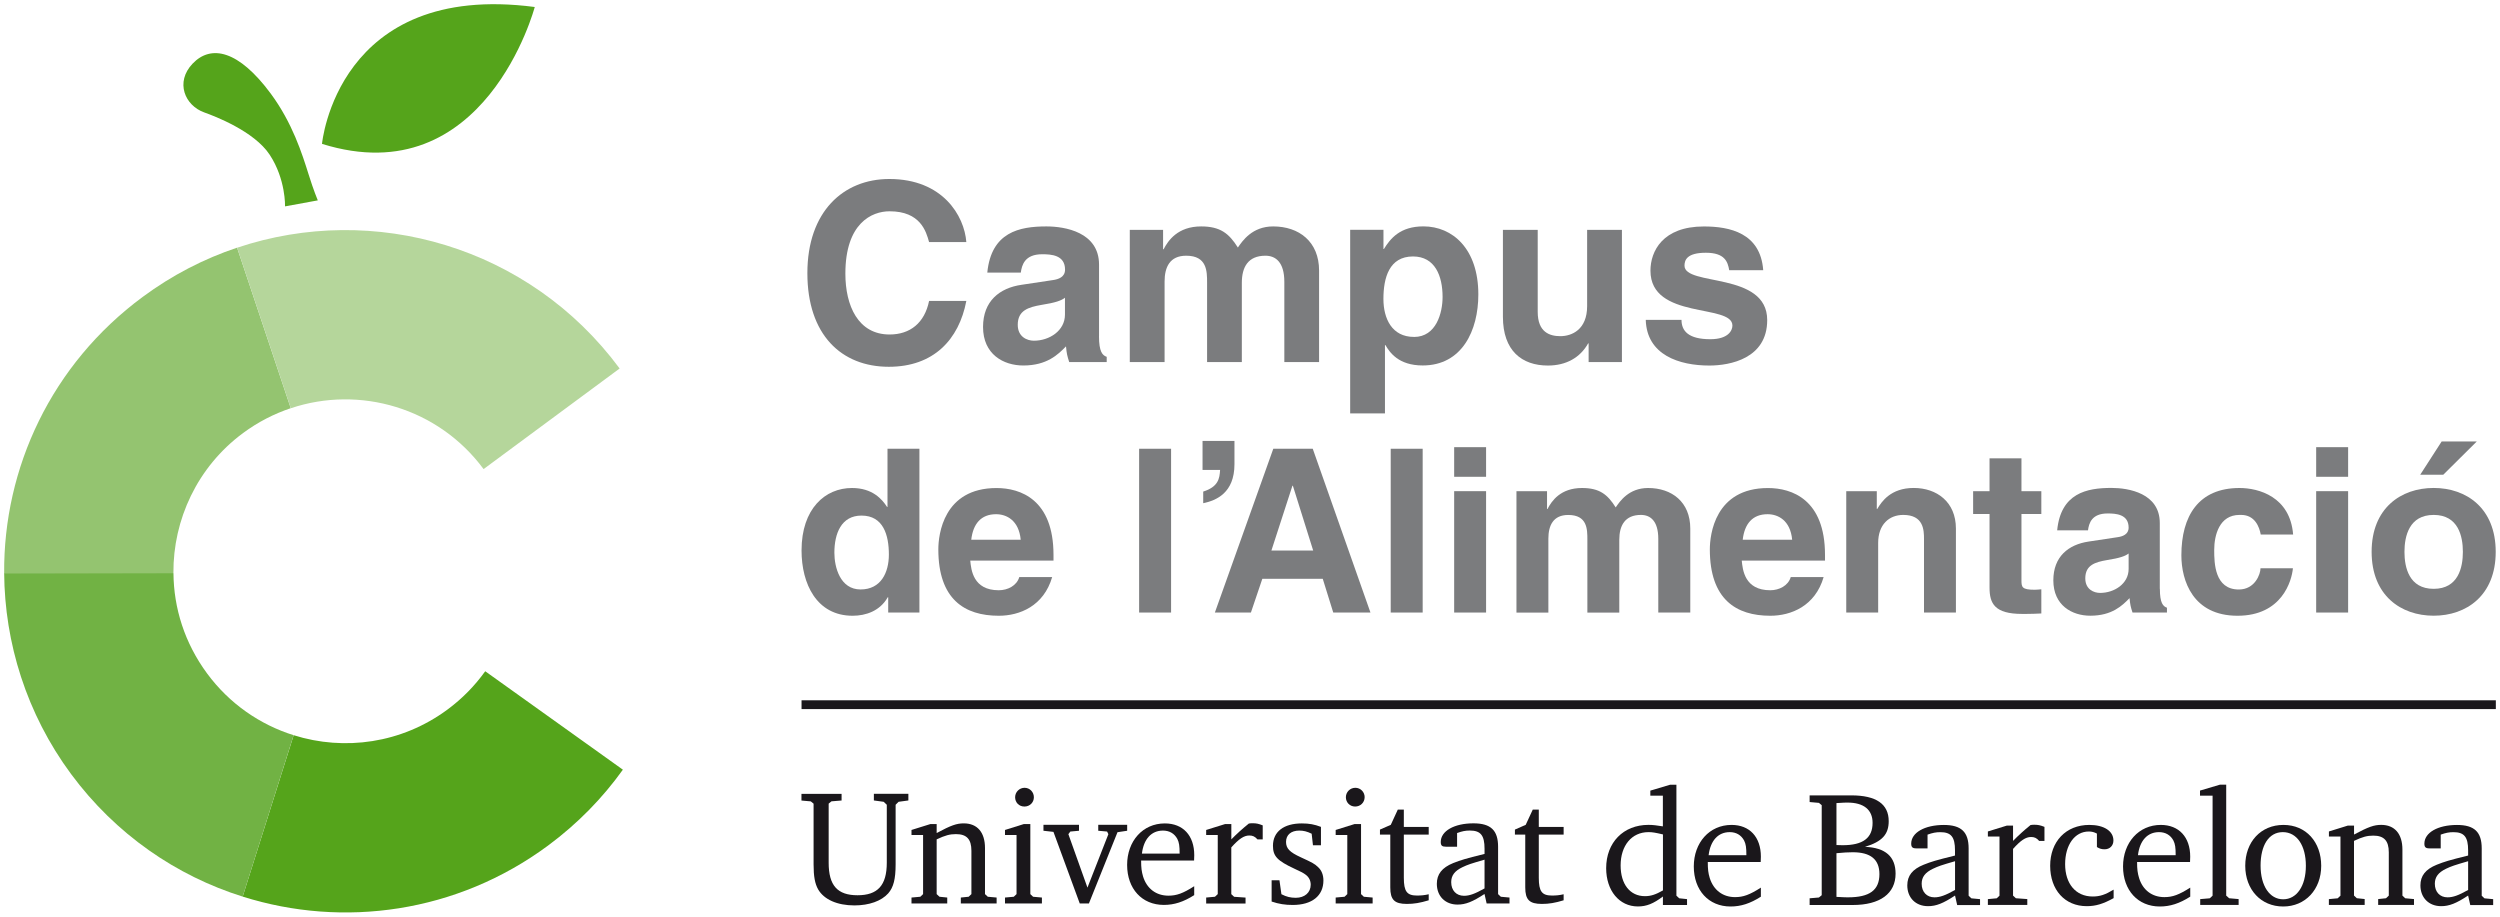 <?xml version="1.0" encoding="UTF-8"?>
<svg id="Capa_1" data-name="Capa 1" xmlns="http://www.w3.org/2000/svg" viewBox="0 0 600 220">
  <defs>
    <style>
      .cls-1 {
        fill: #1a171b;
      }

      .cls-2 {
        fill: #94c470;
      }

      .cls-3 {
        fill: #71b244;
      }

      .cls-4 {
        fill: #b5d69b;
      }

      .cls-5 {
        fill: #55a41b;
      }

      .cls-6 {
        fill: #7b7c7e;
      }
    </style>
  </defs>
  <g>
    <path class="cls-5" d="M149.5,184.71c-4.86,6.8-10.87,12.97-17.96,18.22-21.91,16.2-49.19,19.86-73.29,12.26v-.04s12.23-38.7,12.23-38.7c12.16,3.83,25.91,1.99,36.93-6.17,3.57-2.64,6.58-5.74,9.04-9.18l33.02,23.61h.02Z"/>
    <path class="cls-3" d="M58.26,215.15v.04c-15.94-5-30.49-14.94-41.21-29.43-10.71-14.49-15.94-31.54-16.05-48.23h40.63c.06,8.44,2.69,16.8,8.07,24.1,5.39,7.3,12.72,12.29,20.77,14.82l-12.22,38.7Z"/>
    <path class="cls-2" d="M41.63,137.52l-40.59.08h-.04c-.19-25.27,11.32-50.14,33.23-66.33,7.09-5.25,14.74-9.18,22.68-11.83v.03l12.87,38.5c-4,1.34-7.86,3.31-11.43,5.95-11.03,8.15-16.82,20.86-16.73,33.6Z"/>
    <path class="cls-4" d="M148.71,88.44l-32.65,24.14c-10.9-14.74-29.77-20.14-46.27-14.6l-12.87-38.5v-.03c32.73-10.99,70.14-.29,91.8,29Z"/>
    <path class="cls-5" d="M128.34,1.68c-47.48-6.22-51.06,32.85-51.06,32.85C116.43,46.75,128.34,1.68,128.34,1.68Z"/>
    <path class="cls-5" d="M68.41,49.53l7.86-1.44s-1.01-2.39-2.2-6.22c-1.57-4.99-3.89-12.36-9.08-19.39-7.71-10.42-14.33-11.86-18.76-7.21-4.25,4.46-1.86,10.06,2.81,11.72,2.44.87,11.96,4.49,15.68,10.14,3.9,5.92,3.69,12.41,3.69,12.41Z"/>
  </g>
  <rect class="cls-1" x="192.37" y="168.07" width="406.63" height="2.11"/>
  <g>
    <path class="cls-1" d="M201.98,190.52v1.6l-2.43.2-.67.55v14.19c0,5.46,2.11,7.8,6.93,7.8s7.02-2.35,7.02-7.8v-13.92l-.75-.71-2.35-.32v-1.6h8.28v1.6l-2.35.32-.71.71v14.28c0,3.56-.51,5.53-1.77,6.98-1.64,1.84-4.58,2.9-8.12,2.9-4.11,0-7.29-1.41-8.7-3.84-.78-1.37-1.1-3.13-1.1-6.03v-14.55l-.67-.55-2.24-.2v-1.6h9.61Z"/>
    <path class="cls-1" d="M218.76,215.41l2.12-.19.66-.63v-14.19h-2.78v-1.21l4.55-1.42h1.49v2.16c3.45-1.85,4.78-2.32,6.51-2.32,3.25,0,5.09,2.16,5.09,5.92v11.06l.67.63,2.12.19v1.42h-8.59v-1.42l1.88-.19.66-.63v-10.4c0-2.78-1.13-4-3.71-4-1.45,0-2.55.28-4.63,1.26v13.14l.68.63,1.86.19v1.42h-8.58v-1.42Z"/>
    <path class="cls-1" d="M247.28,197.77v16.82l.66.63,2.12.19v1.42h-8.86v-1.42l2.11-.19.66-.63v-14.19h-2.77v-1.21l4.54-1.42h1.54ZM248.13,191.34c0,1.25-.97,2.23-2.27,2.23s-2.23-.98-2.23-2.23,1.02-2.27,2.27-2.27,2.23,1.02,2.23,2.27Z"/>
    <path class="cls-1" d="M258.96,197.96v1.42l-2.08.19-.47.63,4.58,12.83,5.02-12.83-.31-.63-2.12-.19v-1.42h6.94v1.42l-2.32.35-6.86,17.1h-2.2l-6.31-17.18-2.4-.27v-1.42h8.51Z"/>
    <path class="cls-1" d="M286.61,214.83c-2.58,1.64-4.82,2.35-7.29,2.35-5.25,0-8.81-3.88-8.81-9.6s3.75-9.96,9.05-9.96c4.36,0,7.06,2.9,7.06,7.61,0,.28,0,.7-.04,1.3h-12.71c0,1.8.12,2.62.47,3.84.9,2.9,3.13,4.59,6.08,4.59,1.96,0,3.49-.54,6.19-2.27v2.16ZM283.11,204.87c0-1.84-.12-2.67-.55-3.53-.71-1.3-1.89-2-3.45-2-2.79,0-4.63,2.04-5.05,5.53h9.05Z"/>
    <path class="cls-1" d="M289.47,215.41l2.12-.19.67-.63v-14.19h-2.78v-1.21l4.56-1.42h1.48v3.68c1.3-1.33,2.56-2.47,4.2-3.8.4-.07.59-.07.94-.07.86,0,1.41.12,2.39.51v3.37h-1.25c-.63-.7-1.14-.94-1.97-.94-1.29,0-2.51.83-4.32,2.86v11.22l.68.63,2.74.19v1.42h-9.45v-1.42Z"/>
    <path class="cls-1" d="M317.04,202.87h-1.93l-.31-2.78c-1.14-.55-1.95-.75-2.98-.75-1.95,0-3.17,1.02-3.17,2.71,0,1.57.86,2.47,3.53,3.69,2.89,1.33,3.32,1.57,4.18,2.39.82.75,1.26,1.85,1.26,3.18,0,3.69-2.75,5.88-7.37,5.88-1.8,0-3.33-.23-5.06-.82v-5.1h1.88l.47,3.34c1.22.63,2.2.86,3.45.86,2.12,0,3.58-1.25,3.58-3.14,0-.94-.39-1.77-1.14-2.35-.63-.48-1.06-.71-2.87-1.54-4.03-1.88-5.05-2.98-5.05-5.45,0-3.37,2.58-5.37,6.93-5.37,1.8,0,3.02.24,4.59.83v4.43Z"/>
    <path class="cls-1" d="M326.65,197.77v16.82l.67.63,2.11.19v1.42h-8.87v-1.42l2.13-.19.66-.63v-14.19h-2.79v-1.21l4.55-1.42h1.53ZM327.51,191.34c0,1.25-1,2.23-2.27,2.23s-2.23-.98-2.23-2.23,1.01-2.27,2.27-2.27,2.24,1.02,2.24,2.27Z"/>
    <path class="cls-1" d="M331.19,200.32v-1.22l2.6-1.14,1.68-3.65h1.45v4.15h5.97v1.85h-5.97v10.35c0,3.3.75,4.27,3.17,4.27.91,0,1.81-.07,2.8-.31v1.45c-2.09.63-3.54.87-5.23.87-2.98,0-3.99-.98-3.99-3.96v-12.67h-2.48Z"/>
    <path class="cls-1" d="M356.29,214.55c-2.86,1.88-4.55,2.55-6.47,2.55-2.99,0-4.98-2.04-4.98-4.98,0-2.31,1.23-3.88,3.92-4.98,1.93-.75,2.79-1.02,7.53-2.2v-1.25c0-3.21-.94-4.36-3.53-4.36-1.06,0-1.84.16-3.06.6v3.28h-2.69c-.91,0-1.23-.27-1.23-1.14,0-2.62,3.22-4.47,7.85-4.47,4.16,0,5.91,1.69,5.91,5.61v11.38l.66.63,2.08.19v1.42h-5.49l-.51-2.28ZM356.29,206.32c-3.37.98-3.96,1.17-5.29,1.8-1.89.9-2.71,2-2.71,3.61,0,1.96,1.22,3.26,3.06,3.26,1.34,0,2.62-.47,4.94-1.77v-6.9Z"/>
    <path class="cls-1" d="M363.58,200.32v-1.22l2.59-1.14,1.69-3.65h1.45v4.15h5.96v1.85h-5.96v10.35c0,3.3.75,4.27,3.18,4.27.9,0,1.8-.07,2.78-.31v1.45c-2.07.63-3.52.87-5.21.87-2.99,0-4-.98-4-3.96v-12.67h-2.48Z"/>
    <g>
      <path class="cls-1" d="M396.08,190.97v-1.22l4.77-1.42h1.49v26.63l.67.63,1.88.2v1.41h-5.79v-2.04c-2.28,1.72-3.93,2.39-6.01,2.39-4.47,0-7.61-3.81-7.61-9.18,0-6.16,4.12-10.4,10.15-10.4,1.03,0,2.08.13,3.46.36v-7.37h-3.02ZM399.1,200.26c-1.85-.43-2.51-.55-3.46-.55-4.03,0-6.69,3.22-6.69,8,0,4.51,2.26,7.37,5.84,7.37,1.41,0,2.58-.39,4.32-1.38v-13.45Z"/>
      <path class="cls-1" d="M422.62,215.2c-2.59,1.65-4.81,2.36-7.29,2.36-5.26,0-8.82-3.89-8.82-9.61s3.75-9.97,9.06-9.97c4.34,0,7.04,2.91,7.04,7.61,0,.28,0,.7-.04,1.29h-12.7c0,1.81.11,2.63.47,3.85.91,2.9,3.14,4.58,6.08,4.58,1.96,0,3.49-.55,6.19-2.28v2.16ZM419.13,205.24c0-1.84-.12-2.67-.55-3.53-.71-1.29-1.88-2-3.45-2-2.78,0-4.63,2.04-5.06,5.53h9.06Z"/>
      <path class="cls-1" d="M444.32,190.89c5.95,0,8.97,2.07,8.97,6.19,0,3.18-1.59,4.91-5.69,6.16,4.93.2,7.34,2.36,7.34,6.44,0,4.78-3.73,7.52-10.28,7.52h-10.35v-1.61l2.23-.19.67-.55v-21.61l-.67-.55-2.23-.2v-1.6h10ZM440.75,202.81c1.02.04,1.13.04,1.49.04,4.86,0,7.18-1.72,7.18-5.37,0-3.14-2.12-4.86-6.01-4.86-.48,0-.86,0-2.66.12v10.08ZM440.75,215.25c2.04.11,2.18.11,2.77.11,5.18,0,7.54-1.72,7.54-5.57,0-3.53-2.12-5.25-6.4-5.25-1.1,0-2.27.07-3.91.23v10.47Z"/>
      <path class="cls-1" d="M469.21,214.93c-2.86,1.89-4.55,2.55-6.48,2.55-2.98,0-4.98-2.04-4.98-4.98,0-2.32,1.22-3.88,3.93-4.97,1.91-.75,2.78-1.03,7.52-2.2v-1.25c0-3.22-.94-4.36-3.52-4.36-1.07,0-1.85.16-3.07.59v3.3h-2.7c-.9,0-1.22-.28-1.22-1.14,0-2.63,3.22-4.48,7.84-4.48,4.17,0,5.94,1.69,5.94,5.62v11.36l.66.63,2.08.2v1.41h-5.49l-.51-2.27ZM469.21,206.69c-3.37.98-3.96,1.18-5.3,1.81-1.88.9-2.71,2-2.71,3.6,0,1.97,1.23,3.26,3.07,3.26,1.32,0,2.62-.47,4.94-1.77v-6.9Z"/>
      <path class="cls-1" d="M477.09,215.79l2.13-.2.66-.63v-14.19h-2.79v-1.22l4.56-1.41h1.48v3.68c1.3-1.33,2.55-2.47,4.2-3.81.39-.07.59-.07.94-.07.86,0,1.42.12,2.4.51v3.37h-1.27c-.62-.71-1.13-.94-1.95-.94-1.29,0-2.5.82-4.32,2.86v11.21l.68.63,2.74.2v1.41h-9.46v-1.41Z"/>
      <path class="cls-1" d="M507.25,215.56c-2.47,1.37-4.27,1.92-6.43,1.92-5.25,0-8.78-3.89-8.78-9.69s3.76-9.81,9.41-9.81c3.49,0,5.77,1.46,5.77,3.73,0,1.26-.87,2.12-2.12,2.12-.7,0-1.22-.15-1.84-.54v-3.23c-.66-.35-1.22-.5-1.95-.5-3.37,0-5.68,3.21-5.68,7.84s2.5,7.76,6.62,7.76c1.72,0,3.02-.43,5.02-1.65v2.04Z"/>
      <path class="cls-1" d="M525.65,215.2c-2.6,1.65-4.83,2.36-7.29,2.36-5.26,0-8.83-3.89-8.83-9.61s3.77-9.97,9.06-9.97c4.34,0,7.06,2.91,7.06,7.61,0,.28,0,.7-.04,1.29h-12.71c0,1.81.12,2.63.48,3.85.89,2.9,3.13,4.58,6.07,4.58,1.97,0,3.49-.55,6.21-2.28v2.16ZM522.16,205.24c0-1.84-.12-2.67-.55-3.53-.7-1.29-1.88-2-3.45-2-2.78,0-4.63,2.04-5.05,5.53h9.05Z"/>
      <path class="cls-1" d="M528.03,215.79l2.32-.2.67-.63v-24h-3.02v-1.22l4.79-1.42h1.5v26.63l.71.63,2.27.2v1.41h-9.22v-1.41Z"/>
      <path class="cls-1" d="M557.09,207.79c0,5.69-3.81,9.77-9.13,9.77s-9.1-4.04-9.1-9.77,3.73-9.81,9.17-9.81,9.06,4.13,9.06,9.81ZM542.54,207.75c0,4.86,2.17,8.08,5.42,8.08s5.45-3.18,5.45-8.04-2.15-8.08-5.53-8.08-5.34,3.18-5.34,8.04Z"/>
      <path class="cls-1" d="M558.94,215.79l2.11-.2.66-.63v-14.19h-2.77v-1.22l4.54-1.41h1.49v2.15c3.45-1.84,4.78-2.32,6.52-2.32,3.24,0,5.09,2.16,5.09,5.93v11.05l.66.63,2.12.2v1.41h-8.6v-1.41l1.88-.2.67-.63v-10.39c0-2.78-1.14-4.01-3.72-4.01-1.45,0-2.55.28-4.63,1.26v13.13l.67.63,1.89.2v1.41h-8.59v-1.41Z"/>
      <path class="cls-1" d="M592.35,214.93c-2.86,1.89-4.55,2.55-6.47,2.55-2.97,0-4.98-2.04-4.98-4.98,0-2.32,1.23-3.88,3.93-4.97,1.92-.75,2.77-1.03,7.52-2.2v-1.25c0-3.22-.95-4.36-3.53-4.36-1.06,0-1.84.16-3.05.59v3.3h-2.7c-.91,0-1.22-.28-1.22-1.14,0-2.63,3.21-4.48,7.83-4.48,4.17,0,5.93,1.69,5.93,5.62v11.36l.66.63,2.09.2v1.41h-5.5l-.51-2.27ZM592.35,206.69c-3.35.98-3.97,1.18-5.3,1.81-1.87.9-2.69,2-2.69,3.6,0,1.97,1.21,3.26,3.05,3.26,1.33,0,2.63-.47,4.94-1.77v-6.9Z"/>
    </g>
  </g>
  <g>
    <path class="cls-6" d="M222.98,58.1c-.71-2.57-2.08-7.39-9.48-7.39-4.29,0-10.61,2.86-10.61,14.96,0,7.69,3.04,14.61,10.61,14.61,4.95,0,8.41-2.8,9.48-8.05h8.94c-1.78,9.3-7.87,15.8-18.6,15.8-11.39,0-19.55-7.69-19.55-22.47s8.64-22.6,19.67-22.6c12.82,0,18,8.83,18.48,15.14h-8.94Z"/>
    <path class="cls-6" d="M263.76,80.69c0,3.76.83,4.59,1.85,4.95v1.25h-9c-.48-1.49-.6-1.97-.77-3.76-1.91,1.97-4.59,4.59-10.25,4.59-4.77,0-9.66-2.69-9.66-9.24,0-6.2,3.94-9.36,9.25-10.13l7.51-1.13c1.31-.18,2.92-.71,2.92-2.51,0-3.52-3.34-3.69-5.49-3.69-4.17,0-4.88,2.56-5.13,4.41h-8.04c.95-9.72,7.69-11.09,14.18-11.09,4.47,0,12.64,1.37,12.64,9.18v17.17ZM255.6,71.45c-.84.66-2.21,1.19-5.67,1.73-3.1.54-5.67,1.31-5.67,4.77,0,2.92,2.27,3.82,3.88,3.82,3.7,0,7.45-2.39,7.45-6.26v-4.06Z"/>
    <path class="cls-6" d="M316.58,86.89h-8.34v-19.26c0-4.71-2.09-6.26-4.53-6.26-4.18,0-5.67,2.74-5.67,6.5v19.02h-8.34v-19.08c0-2.68,0-6.44-5.01-6.44-3.94,0-5.19,2.74-5.19,6.21v19.31h-8.35v-31.72h7.99v4.65h.13c1.07-2.08,3.39-5.48,9-5.48,4.59,0,6.68,1.67,8.82,5.07,1.07-1.55,3.4-5.07,8.47-5.07,6.19,0,11.02,3.64,11.02,10.61v21.94Z"/>
    <path class="cls-6" d="M332.02,59.76h.12c1.55-2.51,3.88-5.43,9.48-5.43,6.98,0,13.18,5.37,13.18,16.33,0,8.7-3.93,17.05-13.35,17.05-5.84,0-7.93-3.16-8.95-4.89h-.11v16.39h-8.35v-44.06h7.99v4.59ZM339.36,80.87c5.37,0,6.86-5.84,6.86-9.6,0-5.01-1.79-9.72-7.1-9.72-5.72,0-7.1,5.13-7.1,10.19,0,4.71,2.03,9.12,7.33,9.12Z"/>
    <path class="cls-6" d="M389.26,86.89h-7.99v-4.47h-.12c-1.91,3.4-5.25,5.31-9.66,5.31-6.26,0-10.79-3.58-10.79-11.69v-20.87h8.35v19.67c0,4.89,2.86,5.84,5.43,5.84,2.74,0,6.43-1.55,6.43-7.21v-18.3h8.35v31.72Z"/>
    <path class="cls-6" d="M415.01,64.83c-.35-2.02-1.07-4.17-5.6-4.17s-5.13,1.73-5.13,3.1c0,5.01,19.85,1.37,19.85,13.06,0,9.24-8.93,10.91-13.89,10.91-7.21,0-15.02-2.51-15.26-10.97h8.58c0,2.68,1.67,4.65,6.92,4.65,4.29,0,5.3-2.08,5.3-3.28,0-5.31-19.67-1.31-19.67-13.17,0-4.65,2.92-10.61,12.82-10.61,6.2,0,13.59,1.55,14.24,10.49h-8.17Z"/>
    <path class="cls-6" d="M220.67,147.01h-7.5v-3.67h-.11c-1.86,3.29-5.25,4.44-8.43,4.44-8.65,0-12.26-7.67-12.26-15.66,0-10.07,5.69-15,12.1-15,4.92,0,7.22,2.68,8.42,4.54h.11v-13.96h7.66v39.31ZM206.54,141.47c4.88,0,6.79-4.05,6.79-8.37,0-4.66-1.32-9.36-6.57-9.36-4.87,0-6.51,4.33-6.51,8.92,0,3.45,1.37,8.81,6.29,8.81Z"/>
    <path class="cls-6" d="M252.53,138.47c-2.03,7-7.82,9.31-12.82,9.31-8.21,0-14.51-3.94-14.51-15.93,0-3.5,1.21-14.72,13.96-14.72,5.75,0,13.68,2.74,13.68,16.04v1.37h-19.98c.22,2.19.66,7.12,6.84,7.12,2.14,0,4.33-1.09,4.93-3.17h7.88ZM244.97,129.54c-.44-4.71-3.45-6.13-5.91-6.13-3.61,0-5.52,2.3-5.96,6.13h11.87Z"/>
    <path class="cls-6" d="M281.06,147.01h-7.67v-39.31h7.67v39.31Z"/>
    <path class="cls-6" d="M288.61,105.83h7.66v5.58c0,6.9-4.38,8.71-7.5,9.36v-2.79c3.62-1.15,3.94-3.12,4.05-5.2h-4.21v-6.95Z"/>
    <path class="cls-6" d="M300.22,147.01h-8.65l14.02-39.31h9.47l13.85,39.31h-8.93l-2.52-8.1h-14.5l-2.74,8.1ZM305.14,132.12h10.02l-4.87-15.54h-.11l-5.04,15.54Z"/>
    <path class="cls-6" d="M341.44,147.01h-7.67v-39.31h7.67v39.31Z"/>
    <path class="cls-6" d="M356.66,114.43h-7.66v-7.11h7.66v7.11ZM356.66,117.88v29.13h-7.66v-29.13h7.66Z"/>
    <path class="cls-6" d="M405.65,147.01h-7.66v-17.68c0-4.33-1.92-5.75-4.16-5.75-3.83,0-5.2,2.52-5.2,5.97v17.47h-7.66v-17.52c0-2.46,0-5.91-4.59-5.91-3.61,0-4.77,2.52-4.77,5.69v17.74h-7.66v-29.13h7.34v4.27h.11c.99-1.92,3.12-5.04,8.27-5.04,4.22,0,6.13,1.53,8.1,4.66.98-1.43,3.12-4.66,7.77-4.66,5.69,0,10.13,3.34,10.13,9.74v20.15Z"/>
    <path class="cls-6" d="M437.68,138.47c-2.02,7-7.83,9.31-12.81,9.31-8.21,0-14.51-3.94-14.51-15.93,0-3.5,1.2-14.72,13.95-14.72,5.75,0,13.69,2.74,13.69,16.04v1.37h-19.98c.22,2.19.66,7.12,6.84,7.12,2.13,0,4.32-1.09,4.92-3.17h7.89ZM430.12,129.54c-.44-4.71-3.44-6.13-5.9-6.13-3.62,0-5.53,2.3-5.97,6.13h11.88Z"/>
    <path class="cls-6" d="M469.43,147.01h-7.67v-17.68c0-2.14-.11-5.75-4.98-5.75-3.39,0-6.02,2.3-6.02,6.73v16.7h-7.66v-29.13h7.33v4.27h.11c1.04-1.75,3.23-5.04,8.75-5.04s10.13,3.34,10.13,9.74v20.15Z"/>
    <path class="cls-6" d="M485.15,117.88h4.77v5.48h-4.77v15.82c0,1.7.05,2.36,3.17,2.36.5,0,1.04-.06,1.6-.11v5.8c-1.21.06-2.41.11-3.61.11h-.99c-6.63,0-7.83-2.52-7.83-6.3v-17.68h-3.94v-5.48h3.94v-7.88h7.66v7.88Z"/>
    <path class="cls-6" d="M518.37,141.31c0,3.45.77,4.21,1.7,4.54v1.15h-8.27c-.44-1.37-.55-1.81-.71-3.45-1.75,1.8-4.21,4.22-9.42,4.22-4.38,0-8.87-2.47-8.87-8.49,0-5.69,3.61-8.59,8.49-9.31l6.89-1.04c1.21-.16,2.69-.66,2.69-2.3,0-3.23-3.07-3.4-5.04-3.4-3.83,0-4.49,2.35-4.71,4.05h-7.4c.88-8.92,7.07-10.18,13.03-10.18,4.11,0,11.6,1.26,11.6,8.43v15.77ZM510.88,132.83c-.77.6-2.03,1.1-5.21,1.59-2.84.49-5.2,1.2-5.2,4.38,0,2.68,2.08,3.5,3.56,3.5,3.39,0,6.84-2.19,6.84-5.75v-3.72Z"/>
    <path class="cls-6" d="M550.3,136.39c-.28,3.01-2.62,11.39-13.3,11.39s-13.47-8.38-13.47-14.51c0-9.42,4.1-16.15,13.95-16.15,4.6,0,12.15,2.08,12.87,11.17h-7.77c-.34-1.86-1.42-4.71-4.71-4.71h-.39c-4.82,0-6.07,4.82-6.07,8.43,0,3.17.11,9.47,5.91,9.47,3.89,0,5.2-3.72,5.2-5.09h7.77Z"/>
    <path class="cls-6" d="M563.55,114.43h-7.67v-7.11h7.67v7.11ZM563.55,117.88v29.13h-7.67v-29.13h7.67Z"/>
    <path class="cls-6" d="M584.08,147.77c-7.83,0-14.89-4.82-14.89-15.33s7.06-15.33,14.89-15.33,14.89,4.82,14.89,15.33-7.06,15.33-14.89,15.33ZM584.08,123.58c-5.91,0-7.01,5.15-7.01,8.87s1.09,8.87,7.01,8.87,7.01-5.14,7.01-8.87-1.09-8.87-7.01-8.87ZM586.38,113.94h-5.53l5.15-7.99h8.43l-8.05,7.99Z"/>
  </g>
</svg>